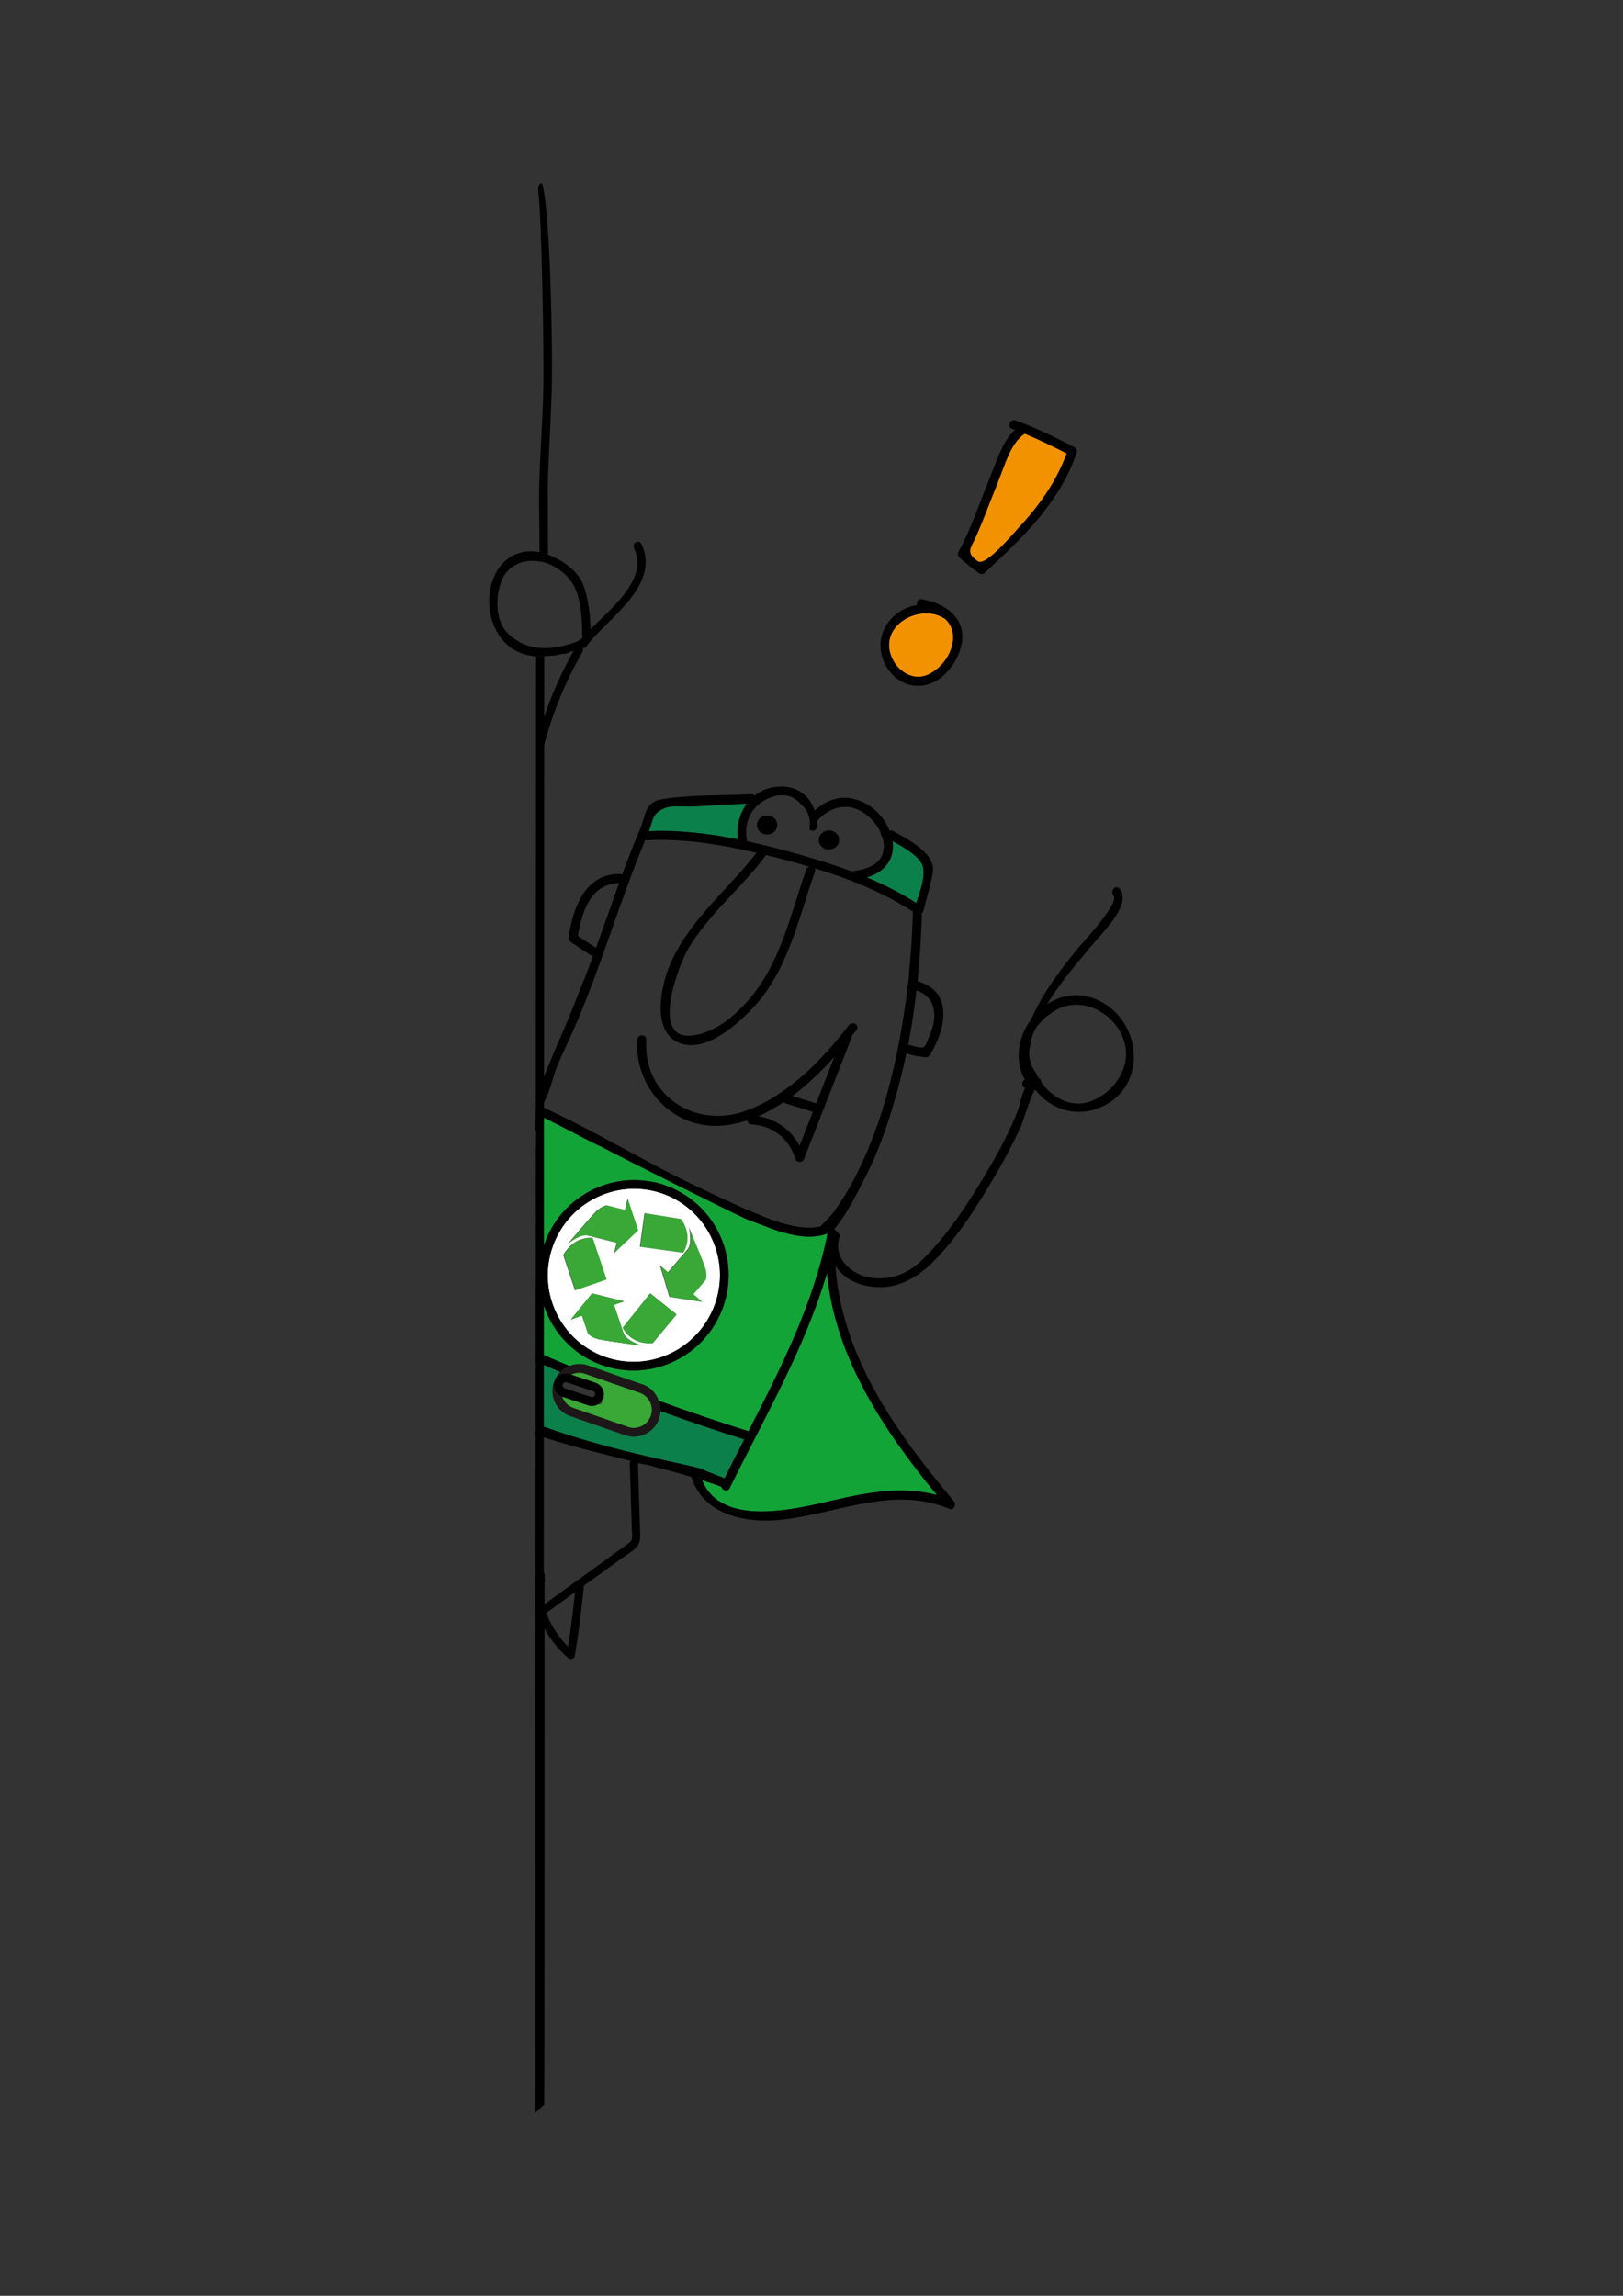 <?xml version="1.0" encoding="UTF-8"?>
<svg id="Vrstva_1" data-name="Vrstva 1" xmlns="http://www.w3.org/2000/svg" version="1.1" viewBox="0 0 595.28 841.89">
  <rect x="0" y="0" width="595.28" height="841.89" fill="#333333" stroke="none"/>
  <defs>
    <style>
      .cls-1 {
        fill: #39a836;
      }

      .cls-1, .cls-2, .cls-3, .cls-4, .cls-5, .cls-6, .cls-7 {
        stroke-width: 0px;
      }

      .cls-8, .cls-3 {
        fill: #000;
      }

      .cls-8, .cls-9 {
        stroke: #000;
        stroke-miterlimit: 10;
      }

      .cls-2 {
        fill: #1d1719;
      }

      .cls-4 {
        fill: #0c804a;
      }

      .cls-5 {
        fill: #13a438;
      }

      .cls-9 {
        stroke-width: 3px;
      }

      .cls-9, .cls-7 {
        fill: #fff;
      }

      .cls-6 {
        fill: #f39200;
      }
    </style>
  </defs>
  <path class="cls-4" d="M318.06,321.76c3.76-1.14,7.12-3.25,8.73-7.11.84-2.02.97-4.15.67-6.24,3.61,1.98,8.09,4.48,10.35,7.62,2.59,3.59-.11,10.49-1.59,15.13-5.72-3.68-11.83-6.75-18.16-9.4Z"/>
  <path class="cls-4" d="M244.05,296.29c2.75-1.06,7.55-.41,10.51-.57,6.52-.35,13.03-.7,19.55-1.05-2.71,3.62-3.93,8.36-3.31,13.11-10.79-2.16-21.82-3.46-32.66-2.98,1.38-3.58.97-6.61,5.9-8.51Z"/>
  <path class="cls-1" d="M250.77,459.41l-14.13-1.97-1.78-.25.42-3.03.17-1.24,1.13-8.05,13.37,2.15s.81.99,1.48,2.6c.97,2.31,1.67,5.9-.67,9.79Z"/>
  <path class="cls-1" d="M245.68,475.59l-3.47-11.66,2.97,2.57c.72-.84,2.53-2.95,4.22-4.93,1.15-1.34,2.26-2.63,2.93-3.41.96-1.11,1.09-3.08.99-4.81-.11-1.8-.48-3.33-.48-3.33,0,0,.76,1.8,1.75,4.17,1.55,3.73,3.66,8.86,4.22,10.6.91,2.84.25,4.54.25,4.54l-4.52,5.27,2.1,1.81,1.16,1.01-1.79-.27-9.6-1.45-.72-.11Z"/>
  <path class="cls-1" d="M213.51,454.43c1.19-.38,2.5-.62,4.05-.5l.66,1.97.21.62,4.25,12.7-11.07,3.8-.54.18-4.3-12.9s2.05-4.37,6.74-5.86Z"/>
  <path class="cls-1" d="M225.4,459.56l.44-1.75.52-2.07c-1.79-.45-8.13-2.04-10.6-2.66-.33-.08-.68-.09-1.04-.06-2.83.19-6.43,3.29-6.43,3.29,0,0,8.36-9.93,10.48-12.03,2.12-2.1,3.93-2.28,3.93-2.28l6.7,1.68,1-4.18,1.2,3.61,2.69,8.06-7.32,6.93-1.56,1.47Z"/>
  <g>
    <path class="cls-4" d="M242.2,517.45c-.02.45-.05.91-.13,1.36-.01.06-.03.13-.05.19-.09.4-.16.81-.29,1.21-1.78,5.12-7.36,7.84-12.45,6.07l-20.59-7.17c-4.81-1.97-7.23-7.37-5.52-12.31.04-.11.1-.2.14-.3.41-1.05.97-2.02,1.69-2.86.16-.19.36-.34.53-.51-3.05-1.28-6.09-2.6-9.12-3.92-.04.5-.09,1.01-.14,1.51.02.13.05.25.07.36.2,1.2.26,2.42.29,3.63.03,1.39.16,2.74.36,4.13.19,1.41.54,3.33-.31,4.61.03.39,0,.81,0,1.2,0,.91.04,1.82.12,2.73.09.95.4,1.9.43,2.84.02.69.02,1.41-.05,2.13,24.63,9.17,50.77,13.82,59.03,15.99.21.06,6.48,2.63,9.53,3.76,2.37-4.76,4.8-9.51,7.24-14.26-10.34-3.25-20.59-6.72-30.77-10.4Z"/>
    <path class="cls-5" d="M267.63,545.7c12.72-25.83,27.55-51.17,35.69-78.88,2.99,31.08,20.77,57.63,40.3,81.42-12.31-3.32-24.98-1.08-37.45,1.81-14.53,3.36-41.52,10.26-48.68-7.26,2.4.76,4.78,1.56,7.1,2.41.29,1.33,2.27,2.04,3.03.49Z"/>
    <path class="cls-5" d="M300.96,453.11c-6.05,1.22-12.49-.6-18.26-2.62-.47-.27-7.37-2.78-8.89-3.39-8.42-3.9-44.29-21.8-53.74-26.84.17.41-14.49-7.49-20.57-10.34-1.04,1.72-2.08,3.44-3.13,5.15,0,.07.02.13.02.2.1,1.06.14,2.13.16,3.2.02.98-.1,2.03.02,2.99.14,1.11.52,2.21.55,3.34,0,.31-.27.48-.53.46,0,1.6,0,3.21,0,4.81.43,3.86.12,7.74,0,11.61,0,.46,0,.92,0,1.38,0,0,0,0,0,0,0,.92,0,1.85,0,2.77,0,.12-.05.21-.11.29-.01.35-.02.71-.03,1.06.04.05.07.11.08.18.56,2.42.03,4.88.02,7.32,0,.01,0,.02,0,.03.1,1.47,0,2.99,0,4.46v.21c.03.78.03,1.56.02,2.33.02.51,0,1.03,0,1.53,0,.83,0,1.66,0,2.49,0,1.18,0,2.36,0,3.53,0,.48,0,.96,0,1.44.22,2.69.27,5.38.1,8.09,0,.05,0,.1,0,.16.05.82.1,1.65.16,2.47.26.71.24,1.79.26,2.21.04.99.06,1.99.02,2.99,0,.01,0,.03,0,.04.04,1.67-.17,3.28-.55,4.87.02.41.04.82.07,1.23.07,1,.14,2,.16,3.01,4,1.75,8.01,3.48,12.04,5.16,2.18-.87,4.55-.97,6.78-.2l20.59,7.17c2.66,1.09,4.5,3.25,5.4,5.78,10.74,3.9,21.56,7.59,32.47,11.02.16.05.27.14.4.22,11.97-23.28,23.86-46.73,29.04-72.55-.18-.03-1.65.55-2.55.73ZM265.7,477.89c-5.68,18.42-25.2,28.81-43.51,23.17-18.32-5.65-28.59-25.23-22.91-43.65,5.12-16.62,21.52-26.66,38.12-24.33,1.8.25,3.6.61,5.39,1.16.54.17,1.05.38,1.57.57,17.31,6.26,26.85,25.2,21.34,43.08Z"/>
    <path class="cls-3" d="M401.69,366.33c-6.4-2.58-12.62-1.37-17.59,1.89,4.73-8.02,11.41-15.47,16.21-21.39,3.19-3.94,15.13-15.1,10.33-20.96-1.35-1.66-3.6.8-2.27,2.43,2.44,2.99-11.65,17.7-13.4,19.89-6.35,7.9-12.66,16.16-16.71,25.52-4.72,6.32-6.36,14.94-2.37,22.22-1.3.52-1.21,2.61.11,3.09-1.49,3.04-2.19,7.12-3.07,9.27-4.05,9.9-9.5,19.29-15.16,28.35-5.74,9.2-12.11,18.3-19.97,25.81-4.91,4.69-11.09,6.96-17.88,6.18-7.44-.85-14.9-7.39-11.8-15.4,0,0-.6-1.33-2.03-2.44-.03-.02-.06-.05-.09-.06,4.6-5.46,8.3-13.04,11.47-19.23,5.19-10.12,8.8-21.07,11.8-32.02,1.19-4.35,2.21-8.74,3.14-13.16,2.37.78,4.83,1.18,7.34,1.4.57.05,1.13-.42,1.39-.88,3.05-5.32,5.68-11.57,4.61-17.81-.87-5.07-4.72-7.88-9.21-9.22.87-8.32,1.36-16.68,1.58-25,.24-.19.46-.44.56-.83,1-3.91,2.13-7.8,3.02-11.74.47-2.09.86-4.04-.01-6.08-2.19-5.14-9.56-8.87-14.08-11.38-.47-.26-.93-.27-1.33-.14-.54-1.33-1.21-2.61-1.99-3.78-2.93-4.36-7.71-7.6-12.94-8.22-4.83-.56-9.12,1.46-12.55,4.59-2.12-6.29-7.82-9.91-15.42-8.48-2.59.49-4.78,1.58-6.63,3.03-.25-.33-.65-.56-1.22-.53-10.65.57-22,.1-32.52,1.8-6.85,1.11-5.98,6-8.45,11.46-.08.19-.1.35-.12.52-.08.11-.18.18-.24.33-2.13,5.06-4.09,10.18-5.98,15.32-.22-.11-.46-.18-.75-.19-12.91-.19-17.26,12.27-18.9,23.13-.12.78.16,1.41.83,1.84,2.71,1.72,5.28,3.69,8.07,5.29-.89,2.42-1.81,4.83-2.76,7.23-3.37,8.52-6.67,17.01-10.45,25.36-.71,1.58-6.3,15.36-7.74,18.68.16.45.2.96.23,1.4.05.92-.03,1.84-.1,2.76-.04.5-.06.99-.08,1.49-.05,2.08-.14,4.15-.34,6.22.06.39.12.78.16,1.17,1.04-1.72,2.09-3.43,3.13-5.15,6.08,2.85,20.74,10.75,20.57,10.34,9.45,5.04,45.32,22.94,53.74,26.84,1.52.62,8.42,3.12,8.89,3.39,5.78,2.02,12.21,3.85,18.26,2.62.9-.18,2.37-.76,2.55-.73-5.18,25.82-17.07,49.27-29.04,72.55-.12-.08-.24-.17-.4-.22-10.91-3.43-21.73-7.12-32.47-11.02.2.55.4,1.11.5,1.69.11.68.13,1.37.1,2.07,10.18,3.67,20.44,7.15,30.77,10.4-2.44,4.75-4.88,9.5-7.24,14.26-3.06-1.13-9.32-3.71-9.53-3.76-8.26-2.17-34.4-6.82-59.03-15.99-.08.82-.24,1.63-.59,2.36-.07.14-.17.22-.28.26,0,.35-.01.7-.02,1.04,12.07,4.16,24.78,7.18,37.27,10.25-.04.05-.09.09-.13.14.05.02.09.04.14.06.61.1,1.22.22,1.83.37.66.16,1.33.22,2,.35.42.08.94.15,1.37.32.19.01.34.06.45.18,4.88,1.24,9.69,2.52,14.39,3.92,4.18,13.94,20.01,17.19,33.25,15.68,20.59-2.35,40.89-12.56,61.34-3.97,1.61.68,2.68-1.56,1.71-2.72-20.98-24.97-41.18-53-43.52-86.4,1.96,3.08,5.15,5.5,9.1,6.72,10.62,3.26,19.52-.88,26.99-8.42,9.09-9.18,16.22-20.66,22.73-31.74,3.39-5.76,6.48-11.69,9.27-17.77.59-1.29,3.22-9.89,4.93-13.15.14-.01.27-.06.4-.12,5.22,6.79,14,9.78,22.16,7,19.71-6.74,17.4-33.27-.28-40.39ZM342.69,372.82c-.08,2.84-1.18,5.73-2.29,8.29-.73,1.68-.95,3.29-2.98,3.01-1.46-.2-2.91-.59-4.31-1.1,1.28-6.55,2.27-13.17,3.04-19.82,4.13,1.46,6.68,4.41,6.53,9.61ZM326.62,314.64c.84-2.02.97-4.15.67-6.24,3.61,1.98,8.09,4.48,10.35,7.62,2.59,3.59-.11,10.49-1.59,15.13-5.72-3.68-11.83-6.75-18.16-9.4,3.76-1.14,7.12-3.25,8.73-7.11ZM283.61,292.11c4.32-1.27,7.75-.01,9.96,2.6-.01,0-.03.02-.04.03,2.99,2.2,3.96,5.87,3.38,9.48.89.85,2.8.42,2.8-1.22,0-.64-.03-1.27-.09-1.89,2.86-3.13,6.37-5.34,10.84-5.22,4.25.12,8.2,3.02,10.69,6.28.8,1.05,1.48,2.22,2,3.45,0,0,0,0,0,0l-.34-.08c.46.77.84,1.58,1.07,2.39.42,1.48.42,2.85.07,4.06-.03.18-.03.37-.07.55-1.19,5.06-7.21,6.54-11.62,6.97-7.97-2.99-16.17-5.42-24.24-7.6-4.57-1.23-9.25-2.39-13.97-3.41-1.69-7.52,2.18-14.19,9.58-16.38ZM296.83,317.82c-.49.15-.94.48-1.15,1.08-4.74,13.48-7.8,27.31-15.24,39.68-5.49,9.13-15.82,20.25-27.13,21.19-14.86,1.23-4.19-26.22-1.04-31.59,7.51-12.83,19.63-22.47,28.48-34.31.08-.1.11-.22.16-.33,2.13.52,4.25,1.06,6.35,1.6,3.18.83,6.38,1.73,9.57,2.67ZM243.88,296.29c2.75-1.06,7.55-.41,10.51-.57,6.52-.35,13.03-.7,19.55-1.05-2.71,3.62-3.93,8.36-3.31,13.11-10.79-2.16-21.82-3.46-32.66-2.98,1.38-3.58.97-6.61,5.9-8.51ZM211.97,343.22c1.46-8.9,4.66-19.16,15.08-19.37-2.84,7.89-5.56,15.83-8.43,23.71-2.28-1.35-4.44-2.89-6.65-4.35ZM300.75,449.82c.03.06-.46.05-.77.11-8.58,1.62-21.25-4.4-22.47-4.87-7.53-2.91-27.1-12.45-28.4-13.1-16.98-8.56-33.44-18.4-50.76-26.29.53-.46,1.01-1.12,1.46-1.96,2.19-4.08,2.98-9.12,4.81-13.37,2.39-5.54,5.05-10.97,7.4-16.54,9.1-21.58,15.61-44.13,24.63-65.73.15.04.3.08.48.07,13.48-.74,27.12,1.51,40.33,4.59-10.9,14.13-25.96,25.72-32.42,42.8-2.88,7.62-5.78,23.14,4.27,26.97,9.17,3.5,19.93-5.86,25.76-11.75,13.88-14.01,17.53-33.21,23.83-51.12.17-.5.11-.92-.1-1.24,4.22,1.29,8.43,2.7,12.57,4.27.09.05.18.08.29.1,8.11,3.11,15.97,6.85,23.17,11.53-.17,7.37-.66,14.72-1.37,22.05,0,.06.04.11.03.17-.02.85-.1,1.69-.23,2.52-.13,1.11-.29,2.21-.49,3.31h.01s.03.01.04.01c-1.45,12.25-3.67,24.41-6.79,36.37-3.01,11.55-7.17,22.77-12.62,33.39-2.19,4.27-4.77,8.33-7.53,12.25-.85,1.2-4.85,5.36-5.15,5.45ZM343.63,548.24c-12.31-3.32-24.98-1.08-37.45,1.81-14.53,3.36-41.52,10.26-48.68-7.26,2.4.76,4.78,1.56,7.1,2.41.29,1.33,2.27,2.04,3.03.49,12.72-25.83,27.55-51.17,35.69-78.88,2.99,31.08,20.77,57.63,40.3,81.42ZM399.67,403.99c-6.85,2.34-13.73-1.41-17.73-7.06-.02-.7-.39-1.36-1.03-1.6-.37-.64-.69-1.29-.98-1.96-2.59-3.46-2.9-7.03-1.95-10.52.22-2.03.86-3.97,1.94-5.7.03-.11.06-.22.09-.32.88-1.2,1.9-2.33,3.04-3.36.01-.02.03-.05.05-.07.35-.47.75-.74,1.16-.93.88-.7,1.8-1.36,2.8-1.94,10.98-6.34,24.87,2.78,25.9,14.68.73,8.38-5.75,16.21-13.3,18.79Z"/>
    <path class="cls-3" d="M196.81,495.77c0,.14.01.29.02.43,0,.43.11,1.58-.33,1.98-.01.2-.03.39-.04.59-.01.15-.03.3-.04.44,3.03,1.33,6.07,2.64,9.12,3.92.76-.77,1.62-1.46,2.63-1.95.22-.11.46-.17.69-.26-4.03-1.68-8.04-3.41-12.04-5.16Z"/>
    <path class="cls-7" d="M205.79,484.66c-4.75-7.57-6.33-17.09-3.49-26.31,5.16-16.74,22.9-26.18,39.54-21.05,8.48,2.62,15.05,8.53,18.79,15.91,3.59,7.1,4.56,15.54,2.03,23.75-5.16,16.74-22.9,26.18-39.53,21.05-7.47-2.3-13.46-7.18-17.33-13.35ZM210.9,473.19l.54-.18,11.07-3.8-4.25-12.7-.21-.62-.66-1.97c-1.54-.12-2.86.12-4.05.5-4.69,1.49-6.74,5.86-6.74,5.86l4.3,12.9ZM231.43,443.11l-1.2-3.61-1,4.18-6.7-1.68s-1.81.18-3.93,2.28c-2.12,2.1-10.48,12.03-10.48,12.03,0,0,3.6-3.09,6.43-3.29.36-.02.71-.02,1.04.06,2.47.62,8.81,2.21,10.6,2.66l-.52,2.07-.44,1.75,1.56-1.47,7.32-6.93-2.69-8.06ZM249.78,447.01l-13.37-2.15-1.13,8.05-.17,1.24-.42,3.03,1.78.25,14.13,1.97c2.34-3.89,1.64-7.48.67-9.79-.68-1.61-1.48-2.6-1.48-2.6ZM255.83,477.15l1.79.27-1.16-1.01-2.1-1.81,4.52-5.27s.66-1.7-.25-4.54c-.56-1.74-2.66-6.87-4.22-10.6-.99-2.36-1.75-4.17-1.75-4.17,0,0,.37,1.53.48,3.33.1,1.73-.03,3.7-.99,4.81-.67.79-1.78,2.07-2.93,3.41-1.7,1.98-3.5,4.08-4.22,4.93l-2.97-2.57,3.47,11.66.72.11,9.6,1.45ZM247.44,482.87l.7-.84-9.67-7.74-9.92,12.44-.14.18c.14.26.29.49.44.72.38.6.78,1.13,1.2,1.6,3.84,4.15,9.38,3.26,9.38,3.26l8-9.63ZM233.04,493.15c1.41.19,2.35.31,2.35.31,0,0-2.1-.64-3.97-1.76-.59-.36-1.14-.77-1.61-1.22-.51-.48-.93-1.01-1.13-1.59l-3.46-10.39v-.02s3.71-1.26,3.71-1.26l-11.76-2.91-7.78,9.55,4.09-1.39.17.51.74,2.23,1.28,3.83s.28.33.84.73c.64.45,1.65,1.01,3.18,1.35,1.8.41,7.42,1.21,11.42,1.76.71.1,1.36.19,1.94.26Z"/>
    <path class="cls-3" d="M199.27,457.41c5.12-16.62,21.52-26.66,38.12-24.33,1.8.25,3.6.61,5.39,1.16.54.17,1.05.38,1.57.57,17.31,6.26,26.85,25.2,21.34,43.08-5.68,18.42-25.2,28.81-43.51,23.17-18.32-5.65-28.59-25.23-22.91-43.65ZM262.66,476.96c2.53-8.2,1.56-16.65-2.03-23.75-3.73-7.38-10.3-13.3-18.79-15.91-16.64-5.13-34.38,4.31-39.54,21.05-2.84,9.22-1.27,18.75,3.49,26.31,3.88,6.17,9.86,11.04,17.33,13.35,16.64,5.13,34.37-4.31,39.53-21.05Z"/>
    <path class="cls-1" d="M230.06,489.23c-.43-.46-.83-1-1.2-1.6-.15-.24-.3-.46-.44-.72l.14-.18,9.92-12.44,9.67,7.74-.7.84-8,9.63s-5.54.89-9.38-3.26Z"/>
    <path class="cls-1" d="M216.5,489.78c-.57-.41-.84-.73-.84-.73l-1.28-3.83-.74-2.23-.17-.51-4.09,1.39,7.78-9.55,11.76,2.91-3.72,1.26v.02s3.47,10.39,3.47,10.39c.19.58.62,1.1,1.13,1.59.47.45,1.02.86,1.61,1.22,1.87,1.12,3.97,1.76,3.97,1.76,0,0-.94-.12-2.35-.31-.58-.08-1.23-.17-1.94-.26-4-.55-9.62-1.35-11.42-1.76-1.53-.34-2.54-.9-3.18-1.35Z"/>
    <path class="cls-1" d="M230.32,523.27l-20.1-6.99-.33-.12c-1.84-.75-3.13-2.26-3.72-4.02l3.15,1.05-.29.93h0s.33-.91.33-.91l6.44,2.15c1.22.41,2.47.19,3.51-.41l.19.04c.61.14,1.22-.24,1.37-.85.06-.24-.01-.46-.1-.67.18-.28.39-.54.5-.87.71-2.15-.35-4.51-2.7-5.47,0,0-.01,0-.02,0l-9.07-3.02s.04-.03.06-.04c1.59-.78,3.38-.89,5.04-.31l20.1,6.99.33.12c3.24,1.33,4.88,4.98,3.72,8.3-.58,1.67-1.77,3.01-3.37,3.79-1.59.78-3.38.89-5.03.32Z"/>
    <path class="cls-2" d="M242.02,519c-.09.4-.16.81-.29,1.21-1.78,5.12-7.36,7.84-12.45,6.07l-20.59-7.17c-4.81-1.97-7.23-7.37-5.52-12.31.04-.11.1-.2.14-.3.41-1.05.97-2.02,1.69-2.86.16-.19.36-.34.53-.51.76-.77,1.62-1.46,2.63-1.95.22-.11.46-.17.69-.26,2.18-.87,4.55-.97,6.78-.2l20.59,7.17c2.66,1.09,4.5,3.25,5.4,5.78.2.55.4,1.11.5,1.69.11.68.13,1.37.1,2.07-.02.45-.05.91-.13,1.36-.01.06-.03.13-.05.19ZM235,510.86l-.33-.12-20.1-6.99c-1.65-.58-3.44-.46-5.04.31-.02.01-.04.03-.06.04l-.61-.2c-1.09-.36-2.26-.28-3.29.25-1.03.52-1.8,1.41-2.17,2.51-.72,2.16.36,4.52,2.45,5.38l.32.11c.59,1.76,1.88,3.27,3.72,4.02l.33.12,20.1,6.99c1.65.58,3.44.46,5.03-.32,1.59-.78,2.79-2.12,3.37-3.79,1.16-3.33-.48-6.98-3.72-8.3Z"/>
    <path class="cls-3" d="M218.57,507.13c2.35.96,3.42,3.32,2.7,5.47-.11.33-.32.58-.5.87-.38.61-.86,1.13-1.46,1.48-1.03.61-2.29.82-3.51.41l-6.44-2.15h-.05s-3.15-1.07-3.15-1.07l-.32-.11c-2.09-.86-3.17-3.22-2.45-5.38.36-1.1,1.13-1.98,2.17-2.51,1.03-.52,2.2-.61,3.29-.25l.61.2,9.07,3.02s.01,0,.02,0ZM207.85,506.93c-.28-.1-.59-.07-.86.06-.27.14-.48.37-.57.66-.19.57.09,1.19.64,1.41l-.59,1.45v.03s0-.03,0-.03l.66-1.43,6.47,2.15,3.21,1.07c.31.11.64.06.91-.1.24-.13.44-.35.53-.63.19-.57-.09-1.19-.64-1.41l-9.76-3.25Z"/>
  </g>
  <path class="cls-3" d="M312.39,379.97c.02.22-.02.46-.12.71-5.79,14.77-11.57,29.53-17.36,44.3-.62,1.57-2.69,1.49-3.19-.11-2.37-7.46-8.38-12.08-16.15-12.54-.94-.06-1.42-.74-1.51-1.48-3.17,1.04-6.43,1.75-9.77,1.96-17.67,1.14-31.68-14.11-30.55-31.56.14-2.14,3.45-2.05,3.31.09-1.32,20.32,17.83,32.61,36.17,26.11,15.5-5.5,28.35-18.74,38.16-31.56,1.29-1.69,4.09.08,2.79,1.79-.58.75-1.18,1.52-1.78,2.28ZM287.42,404.17c-2.99,2-6.09,3.77-9.31,5.16,6.7,1.1,12.03,4.96,15.14,10.84,1.63-4.15,3.25-8.31,4.88-12.46l-10-3.08c-.31-.1-.53-.27-.71-.46ZM290.62,401.92l8.73,2.69c2.23-5.69,4.46-11.37,6.68-17.06-4.6,5.16-9.79,10.17-15.41,14.37Z"/>
  <path class="cls-3" d="M211.04,237.52c-6.22,10.84-11.03,22.47-14.27,34.54-.5,1.87,2.39,2.66,2.89.8,3.17-11.84,7.86-23.2,13.97-33.82.96-1.68-1.63-3.19-2.59-1.51h0Z"/>
  <ellipse class="cls-8" cx="304.04" cy="308.03" rx="3.25" ry="3"/>
  <ellipse class="cls-8" cx="281.36" cy="302.53" rx="3.25" ry="3"/>
  <path class="cls-3" d="M231,536.77l.43,13.96.22,6.98.1,3.24c.03,1.06.2,2.22.01,3.27s-.9,1.51-1.69,2.08c-.93.68-1.87,1.35-2.81,2.03-1.87,1.35-3.74,2.71-5.61,4.06-3.74,2.71-7.49,5.41-11.23,8.12-4.21,3.04-8.42,6.09-12.63,9.13-.51.37-.92,1.03-.69,1.69,2.26,6.41,6.09,12.15,11.21,16.62.76.66,2.31.54,2.51-.66,1.42-8.71,2.55-17.46,3.39-26.24.18-1.92-2.82-1.91-3,0-.82,8.52-1.91,17-3.29,25.44l2.51-.66c-4.73-4.13-8.35-9.37-10.44-15.3l-.69,1.69c7.89-5.7,15.77-11.4,23.66-17.1,1.94-1.4,3.88-2.8,5.81-4.2,1.64-1.18,3.71-2.29,4.96-3.91,1.4-1.8,1.06-4.18,1-6.32l-.22-7.23-.52-16.7c-.06-1.93-3.06-1.93-3,0h0Z"/>
  <path class="cls-6" d="M358.65,205.85c2.89,2.06,13.11-10.32,14.96-12.29,7.61-8.13,13.78-16.84,17.65-27.28-5.07-2.57-10.2-5.11-15.47-7.26-.08.08-.13.17-.25.25-4.86,3.2-7.26,11.89-9.32,17-2.77,6.83-5.3,13.78-8.27,20.53-1.96,4.45-3.94,5.76.71,9.06Z"/>
  <path class="cls-6" d="M340.53,247.31c4.77-2.25,8.66-7.43,9.04-12.78.24-3.4-1.02-5.9-3.06-7.73-.13-.05-.25-.07-.38-.15-8.07-5.11-22.1,1.57-19.8,12.19,1.36,6.27,7.87,11.46,14.2,8.47Z"/>
  <path class="cls-3" d="M338.45,251.39c7.34-1.03,12.83-8.31,14.23-15.15,1.96-9.58-6.2-15.13-14.59-16.51-1.38-.23-2.03,1.09-1.75,2.13-6.19,1.08-11.74,5.42-13.13,12.22-1.81,8.9,5.83,18.62,15.23,17.3ZM346.13,226.66c.13.08.25.1.38.15,2.04,1.83,3.3,4.33,3.06,7.73-.38,5.34-4.27,10.52-9.04,12.78-6.33,2.99-12.84-2.2-14.2-8.47-2.3-10.62,11.73-17.29,19.8-12.19Z"/>
  <path class="cls-3" d="M358.99,210.15c.56.4,1.47.56,2.02.04,13.92-12.86,27.55-25.71,33.86-44.07.3-.9-.02-1.75-.87-2.18-7.01-3.55-14.09-7.16-21.51-9.76-2.01-.7-3.33,2.34-1.31,3.05.36.13.72.29,1.09.42-4.63,4.1-6.95,12.03-9.11,17.29-3.8,9.21-6.9,18.85-11.68,27.62-.36.66-.03,1.5.49,1.95,2.27,2,4.54,3.88,7.02,5.64ZM357.95,196.79c2.97-6.75,5.5-13.69,8.27-20.53,2.07-5.11,4.46-13.8,9.32-17,.12-.07.17-.17.25-.25,5.27,2.15,10.4,4.69,15.47,7.26-3.87,10.44-10.04,19.15-17.65,27.28-1.85,1.97-12.06,14.35-14.96,12.29-4.64-3.3-2.66-4.61-.71-9.06Z"/>
  <path class="cls-3" d="M198.07,264.65c.13-1.54.25-3.08.36-4.62-.03.13-.05.26-.08.39-.11.61-.19,1.22-.28,1.84,0,.8,0,1.6,0,2.4Z"/>
  <path class="cls-3" d="M235.23,199.43c-.86-1.81-3.55-.23-2.69,1.57,5.3,11.11-7.6,21.39-15.92,29.74-.15-5.18-.75-10.43-2.34-15.35-1.88-5.81-7.24-9.43-12.63-11.79-.21-.09-.43-.13-.64-.22.01-7.98-.08-23.84-.12-23.79.24-13.73,1.39-27.42,1.56-41.16.15-12.87-.55-58.19-3.38-70.38-.46-1.96-1.89-.21-1.66,1.78,1.36,12.05,2.06,57.87,1.9,70.93-.16,14.06-1.53,28.07-1.61,42.13,0,.31.19,13.3.18,19.56-.56-.11-1.11-.15-1.66-.2-6.04-.58-11.61,2.26-14.59,8.32-3.59,7.31-2.78,17,2.18,23.48,3.25,4.25,7.67,6.16,12.41,6.63.08,0,.15.01.23.02.73-.01,1.45-.01,2.18-.02.32,0,.64,0,.95,0,.06,0,.12-.01.19-.02.28,0,.55-.01.83-.03.15-.03.3-.06.45-.14.21-.1.43-.06.62.04.04,0,.08,0,.12-.01.22-.16.47-.17.67-.07.3-.03.6-.04.89-.05.45-.07.89-.16,1.34-.25.23-.06.45-.11.68-.18.67-.21,1.42-.12,2.11-.3.44-.11.89-.22,1.34-.32.04-.09.07-.18.11-.26,1.28-.4,2.53-.82,3.73-1.31.14-.05.23-.14.34-.22.66.29,1.5.23,2.04-.49,7.63-10.31,27.52-22.29,20.2-37.65ZM211.71,235.26c-.31.13-6.33,2.38-10.81,2.39-.19-.02-2.07.21-4.69-.24-2.74-.47-6.28-1.7-9.59-4.78-4.98-4.66-4.98-13.11-2.81-19.29,1.78-5.08,6.64-8.01,12.4-7.65,1.55.1,3.16.38,4.79.99,5.26,2.21,9.34,6.05,10.91,11.64,1.36,4.84,1.65,10.08,1.65,15.09,0,.18.05.32.09.46-.27.32-1.52,1.22-1.95,1.39Z"/>
  <path class="cls-3" d="M199.79,578.68c-.01-.41.01-.83-.03-1.24-.02-.19-.08-.36-.12-.55-.01-.07-.01-.14-.02-.22-.14.05-.28.11-.42.15-.1.13-.2.25-.32.37-.19.2-.44.15-.59,0-.19.13-.39.25-.6.34,0,0-.02.02-.03.02-.07.06-.14.09-.22.11-.07.05-.15.1-.23.14-.09.06-.17.13-.26.18-.15.08-.31.08-.45.03-.05,0-.09.02-.13.02-.01,0-.03,0-.04,0,.07,100.31.14,195.54.11,196.67,1.08-.95,2.12-1.95,3.16-2.98.11-3.61.13-93.52.13-191.55.03.02.06.03.09.05,0-.22.03-.43.05-.65-.04-.29-.09-.58-.1-.88Z"/>
  <line class="cls-9" x1="198.12" y1="240.69" x2="197.93" y2="592.9"/>
</svg>